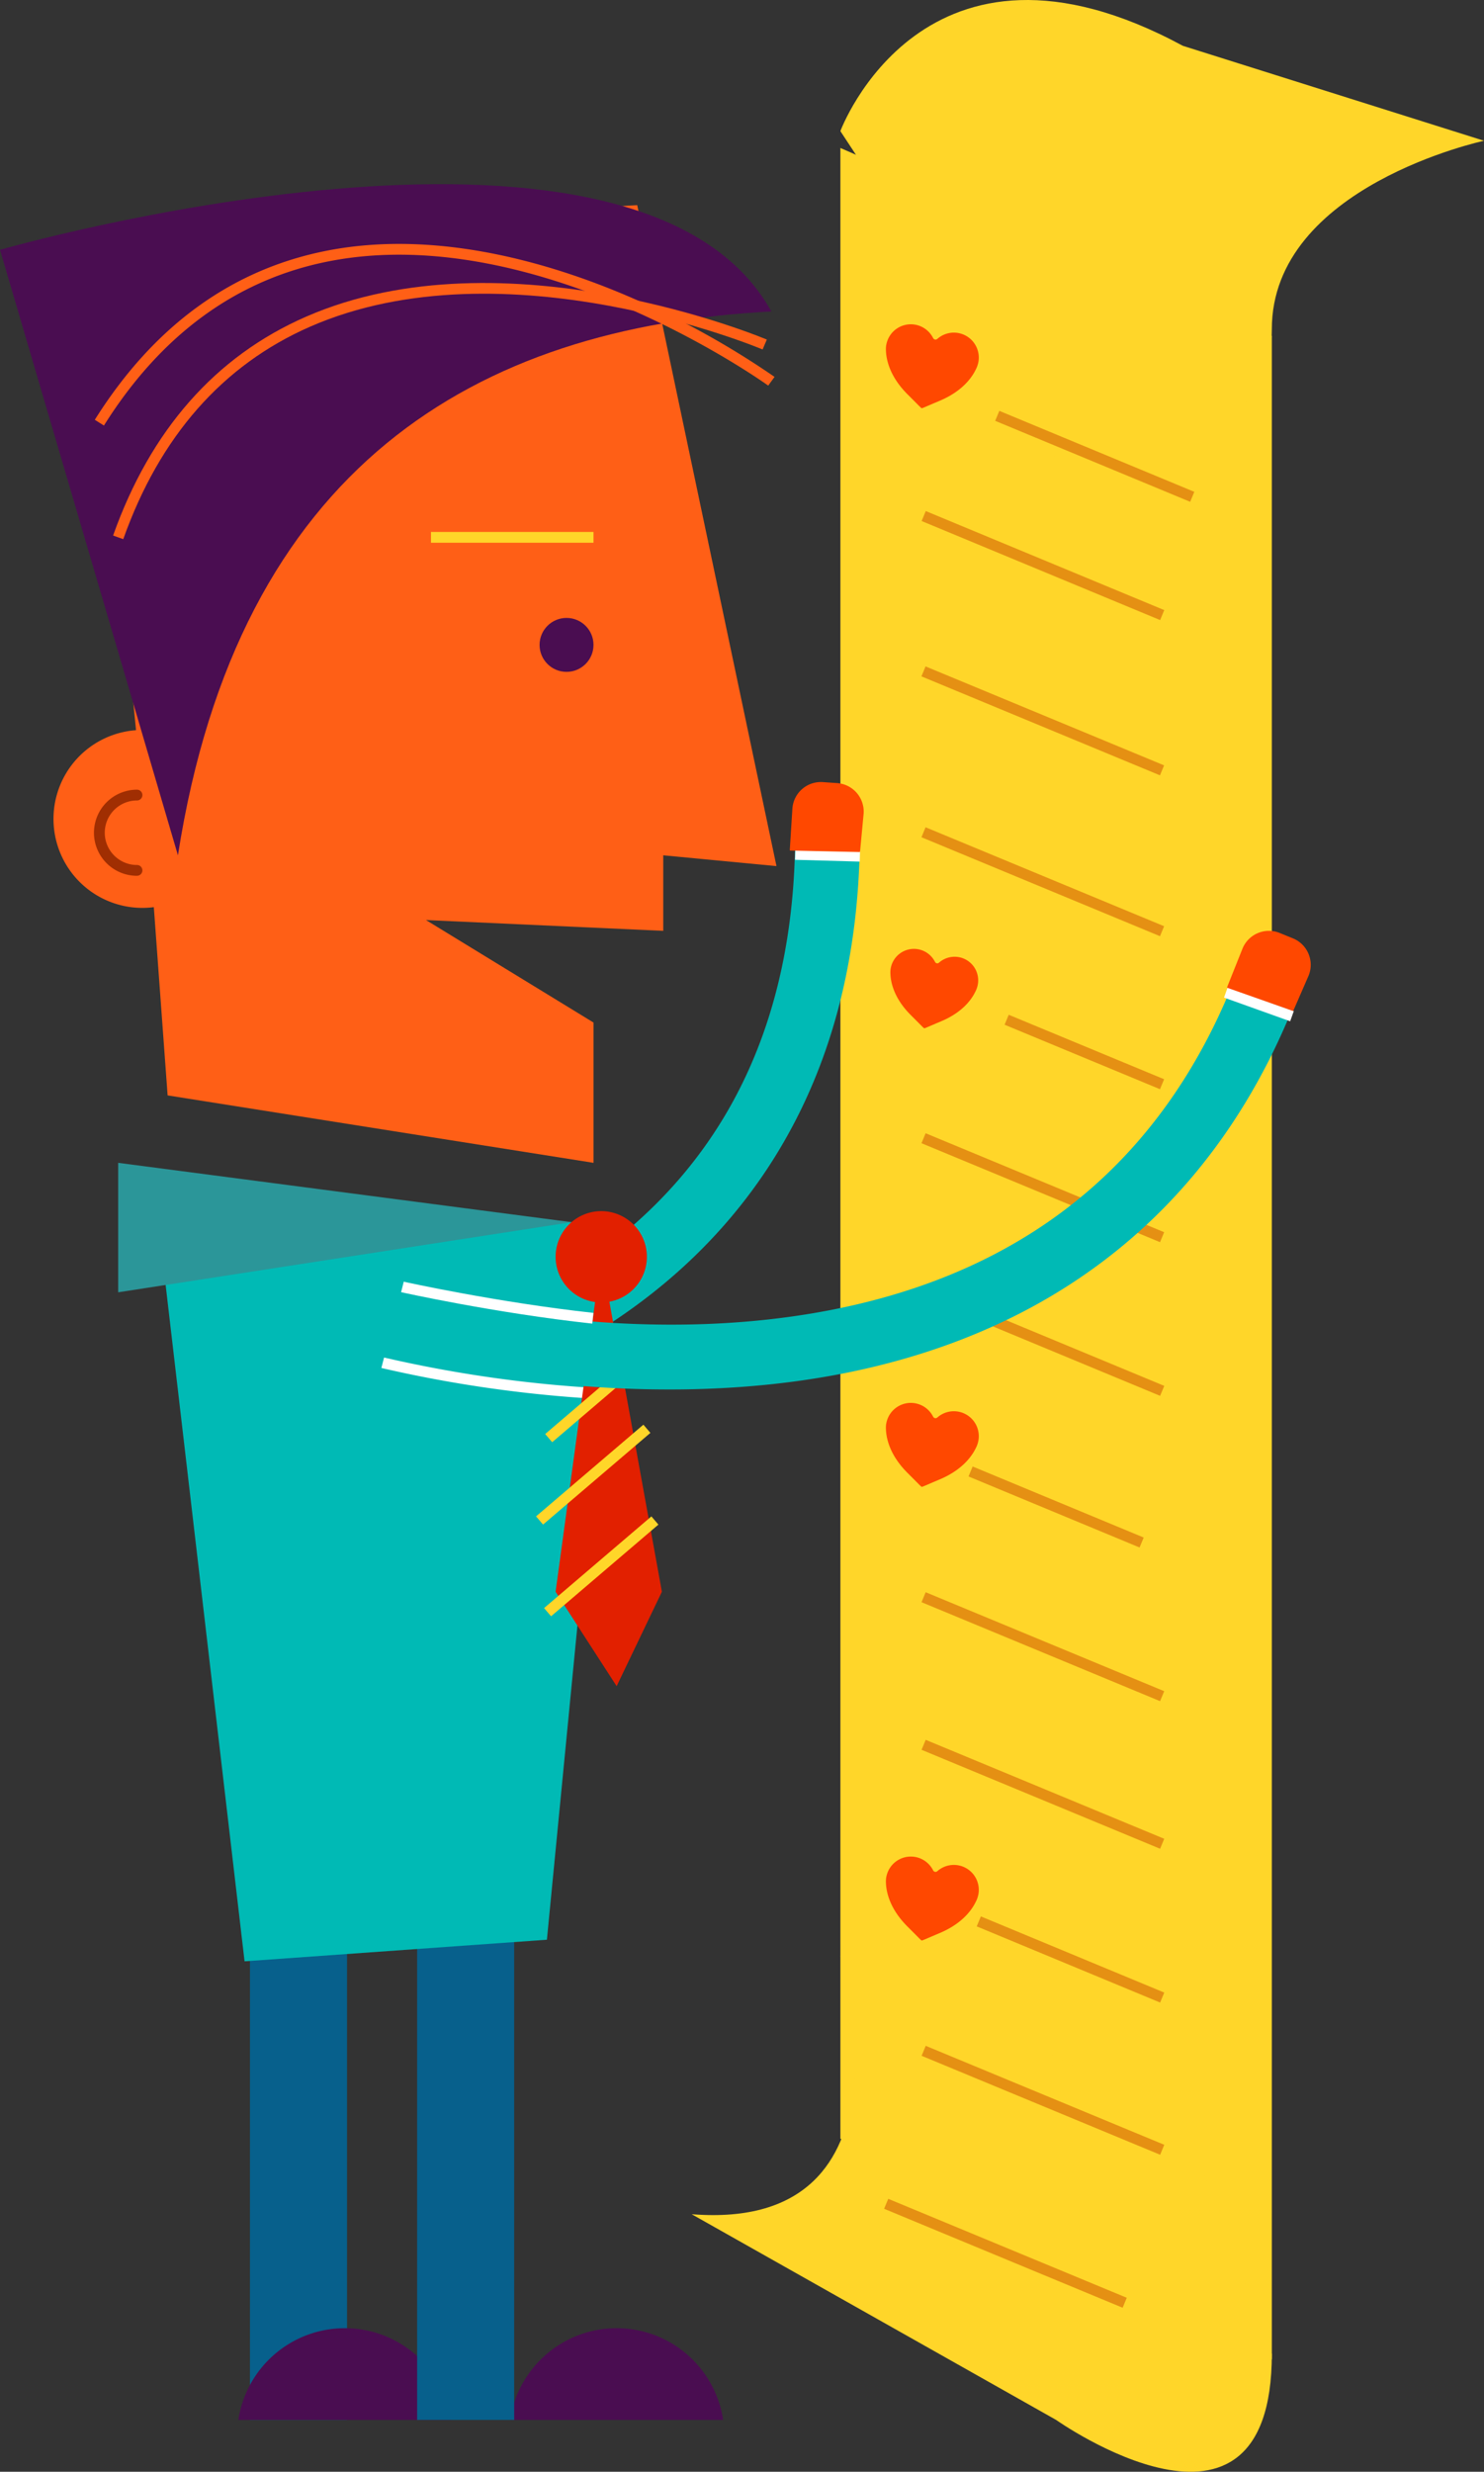 <svg xmlns="http://www.w3.org/2000/svg" width="300" height="499.391" viewBox="0 0 300 499.391">
    <rect x="0" y="0" width="300" height="499.391" fill="#333333" stroke="none"/>
    <defs>
        <style>
            .prefix__cls-1{fill:#ffd629}.prefix__cls-2{fill:#07608c}.prefix__cls-4{fill:#4a0d51}.prefix__cls-5{fill:#e59013}.prefix__cls-6{fill:#ff4800}.prefix__cls-7{fill:#00bab5}.prefix__cls-8{fill:#ff5f16}.prefix__cls-10{fill:#fff}.prefix__cls-12{fill:#e22000}
        </style>
    </defs>
    <g id="prefix__Group_19366" data-name="Group 19366" transform="translate(-184.583 -124.443)">
        <path id="prefix__Path_17716" d="M441.69 601.141l-87.219-44.6v-402.2l87.219 37.979z" class="prefix__cls-1" data-name="Path 17716"/>
        <path id="prefix__Rectangle_6396" d="M0 0H19.621V146.065H0z" class="prefix__cls-2" data-name="Rectangle 6396" transform="translate(235.117 467.294)"/>
        <path id="prefix__Path_17718" d="M275.828 613.359a21.772 21.772 0 0 0-43.059 0z" class="prefix__cls-4" data-name="Path 17718"/>
        <path id="prefix__Path_17719" d="M330.769 613.359a21.772 21.772 0 0 0-43.059 0z" class="prefix__cls-4" data-name="Path 17719"/>
        <path id="prefix__Path_17720" d="M354.471 519.616s16.843 55.909-30.055 52.186l73.665 41.557s43.609 30.841 43.609-13.308l-17.984-47.868z" class="prefix__cls-1" data-name="Path 17720"/>
        <path id="prefix__Rectangle_6397" d="M0 0H2.181V52.201H0z" class="prefix__cls-5" data-name="Rectangle 6397" transform="rotate(-67.48 543.244 -38.652)"/>
        <path id="prefix__Rectangle_6398" d="M0 0H2.181V40.143H0z" class="prefix__cls-5" data-name="Rectangle 6398" transform="rotate(-67.46 575.671 -29.269)"/>
        <path id="prefix__Rectangle_6399" d="M0 0H2.18V52.201H0z" class="prefix__cls-5" data-name="Rectangle 6399" transform="rotate(-67.48 589.527 -7.747)"/>
        <path id="prefix__Rectangle_6400" d="M0 0H2.18V52.201H0z" class="prefix__cls-5" data-name="Rectangle 6400" transform="rotate(-67.48 608.876 13.382)"/>
        <path id="prefix__Path_17721" d="M382.337 507.332h-.005c.007-.035.018-.066.026-.1a5.041 5.041 0 0 0-8.286-4.74h-.005a.53.53 0 0 1-.847-.175h-.008a5.04 5.04 0 0 0-9.45 1.312c-.007.036-.008.068-.016.1h-.007a3.348 3.348 0 0 0-.042.343 5.179 5.179 0 0 0-.012.834c.063 1.737.72 5.181 4.415 8.84 2.133 2.122 2.642 2.684 2.793 2.745.008 0 .01.01.018.012s.016-.006.025-.007c.174-.007.878-.345 3.612-1.5 4.58-1.924 6.517-4.7 7.3-6.331a5.076 5.076 0 0 0 .416-1.049c.051-.18.073-.284.073-.284zm-8.817-4.286c-.008-.027-.021-.054-.03-.082.01.028.022.054.03.082z" class="prefix__cls-6" data-name="Path 17721"/>
        <path id="prefix__Rectangle_6401" d="M0 0H19.621V96.931H0z" class="prefix__cls-2" data-name="Rectangle 6401" transform="translate(268.908 516.427)"/>
        <path id="prefix__Path_17722" d="M244.921 413.785a6.54 6.54 0 0 1-.476-13.063 135.248 135.248 0 0 0 51.1-16.615c33.04-19.066 49.792-49.822 49.792-91.415a6.54 6.54 0 0 1 13.081 0c0 58.291-30.87 88.182-56.768 102.993a146.142 146.142 0 0 1-56.25 18.082c-.16.012-.32.018-.479.018z" class="prefix__cls-7" data-name="Path 17722"/>
        <path id="prefix__Path_17723" d="M313.4 165.893l-111.374 6 10.06 100.078a17.973 17.973 0 1 0 3.594 35.751l2.788 38.033 86.1 13.625v-28.34L270.7 310.329l47.962 2.18v-15.261l22.89 2.18z" class="prefix__cls-8" data-name="Path 17723"/>
        <path id="prefix__Rectangle_6402" d="M0 0H32.851V2.18H0z" class="prefix__cls-1" data-name="Rectangle 6402" transform="translate(271.711 231.917)"/>
        <path id="prefix__Path_17724" d="M216.586 371.371h92.654l-14.1 144.974-61.117 4.36z" class="prefix__cls-7" data-name="Path 17724"/>
        <path id="prefix__Path_17725" d="M340.522 187.378c-27.412-49.391-155.939-12.459-155.939-12.459l35.971 122.329c12.262-78.482 60.164-106.791 119.968-109.87z" class="prefix__cls-4" data-name="Path 17725"/>
        <circle id="prefix__Ellipse_753" cx="5.45" cy="5.45" r="5.45" class="prefix__cls-4" data-name="Ellipse 753" transform="translate(293.661 249.287)"/>
        <path id="prefix__Path_17726" d="M208.474 359.381l91.649 11.99-91.649 14.168z" data-name="Path 17726" style="fill:#2b9699"/>
        <path id="prefix__Path_17727" d="M209.5 233.372l-2.055-.73c7.581-21.323 20.679-36.188 38.932-44.182 40.255-17.632 92.7 4.366 93.224 4.59l-.856 2c-.516-.221-52.116-21.847-91.5-4.594-17.678 7.749-30.376 22.186-37.745 42.916z" class="prefix__cls-8" data-name="Path 17727"/>
        <path id="prefix__Path_17728" d="M205.593 210.419l-1.846-1.159c11.907-18.965 27.762-30.475 47.126-34.207 22.583-4.355 45.941 2.83 61.558 9.622a168.247 168.247 0 0 1 28.733 15.915l-1.283 1.762c-.459-.334-46.381-33.3-88.6-25.157-18.746 3.616-34.116 14.794-45.688 33.224z" class="prefix__cls-8" data-name="Path 17728"/>
        <path id="prefix__Path_17729" d="M354.471 150.934s16.843-45.505 69.235-17.234l60.877 19.183s-42.893 9.186-42.893 38.086-43.609 26.261-43.609 26.261z" class="prefix__cls-1" data-name="Path 17729"/>
        <path id="prefix__Rectangle_6403" d="M0 0H2.181V42.677H0z" class="prefix__cls-5" data-name="Rectangle 6403" transform="rotate(-67.459 349.751 -184.16)"/>
        <path id="prefix__Rectangle_6404" d="M0 0H2.181V52.201H0z" class="prefix__cls-5" data-name="Rectangle 6404" transform="rotate(-67.459 357.475 -162.902)"/>
        <path id="prefix__Rectangle_6405" d="M0 0H2.18V52.201H0z" class="prefix__cls-5" data-name="Rectangle 6405" transform="rotate(-67.48 380.882 -147.069)"/>
        <path id="prefix__Rectangle_6406" d="M0 0H2.18V52.201H0z" class="prefix__cls-5" data-name="Rectangle 6406" transform="rotate(-67.48 405.213 -130.822)"/>
        <path id="prefix__Rectangle_6407" d="M0 0H2.18V34.006H0z" class="prefix__cls-5" data-name="Rectangle 6407" transform="rotate(-67.48 441.975 -124.463)"/>
        <path id="prefix__Rectangle_6408" d="M0 0H2.18V52.201H0z" class="prefix__cls-5" data-name="Rectangle 6408" transform="rotate(-67.48 451.495 -99.918)"/>
        <path id="prefix__Rectangle_6409" d="M0 0H2.181V52.201H0z" class="prefix__cls-5" data-name="Rectangle 6409" transform="rotate(-67.459 474.853 -84.533)"/>
        <path id="prefix__Rectangle_6410" d="M0 0H2.18V37.439H0z" class="prefix__cls-5" data-name="Rectangle 6410" transform="rotate(-67.46 506.769 -73.477)"/>
        <path id="prefix__Rectangle_6411" d="M0 0H2.181V52.201H0z" class="prefix__cls-5" data-name="Rectangle 6411" transform="rotate(-67.48 520.918 -53.56)"/>
        <path id="prefix__Path_17730" d="M382.337 197.752h-.005c.007-.035.018-.066.026-.1a5.041 5.041 0 0 0-8.286-4.741h-.005a.532.532 0 0 1-.847-.175h-.008a5.04 5.04 0 0 0-9.45 1.312c-.007.036-.008.068-.016.1h-.007a3.348 3.348 0 0 0-.042.343 5.188 5.188 0 0 0-.012.835c.063 1.737.72 5.18 4.415 8.838 2.133 2.123 2.642 2.686 2.793 2.746.008 0 .01.01.018.011s.016 0 .025-.005c.174-.008.878-.345 3.612-1.5 4.58-1.924 6.517-4.7 7.3-6.33a5.121 5.121 0 0 0 .416-1.049c.051-.182.073-.285.073-.285zm-8.817-4.287c-.008-.027-.021-.054-.03-.082.01.028.022.054.03.082z" class="prefix__cls-6" data-name="Path 17730"/>
        <path id="prefix__Path_17731" d="M382.221 323.522h-.005c.007-.033.017-.062.025-.1a4.766 4.766 0 0 0-7.834-4.482h-.005a.5.5 0 0 1-.8-.166h-.008a4.765 4.765 0 0 0-8.934 1.241c-.006.034-.007.064-.015.1h-.007s-.021.114-.039.324a4.846 4.846 0 0 0-.011.789c.059 1.642.68 4.9 4.173 8.356 2.017 2.008 2.5 2.54 2.642 2.6.007 0 .009.01.017.011h.023c.164-.008.83-.326 3.414-1.419 4.331-1.818 6.162-4.444 6.9-5.984a4.862 4.862 0 0 0 .394-.992c.049-.18.07-.278.07-.278zm-8.336-4.052c-.008-.026-.02-.052-.029-.078.009.026.021.052.029.078z" class="prefix__cls-6" data-name="Path 17731"/>
        <path id="prefix__Path_17732" d="M382.337 415.673h-.005c.007-.035.018-.066.026-.1a5.041 5.041 0 0 0-8.286-4.741h-.005a.532.532 0 0 1-.847-.175h-.008a5.04 5.04 0 0 0-9.45 1.312c-.007.036-.008.068-.016.1h-.007a3.348 3.348 0 0 0-.042.343 5.188 5.188 0 0 0-.012.835c.063 1.737.72 5.18 4.415 8.838 2.133 2.123 2.642 2.686 2.793 2.746.008 0 .01.01.018.011h.025c.174-.008.878-.345 3.612-1.5 4.58-1.924 6.517-4.7 7.3-6.33a5.143 5.143 0 0 0 .416-1.049c.051-.186.073-.29.073-.29zm-8.817-4.286c-.008-.027-.021-.054-.03-.082.01.028.022.054.03.082z" class="prefix__cls-6" data-name="Path 17732"/>
        <path id="prefix__Path_17733" d="M302.447 406.894a259.555 259.555 0 0 1-40.771-6.067l.549-2.11a257.065 257.065 0 0 0 40.362 6z" class="prefix__cls-10" data-name="Path 17733"/>
        <path id="prefix__Path_17734" d="M212.279 301.39a8.7 8.7 0 1 1 0-17.4 1.09 1.09 0 0 1 0 2.18 6.518 6.518 0 1 0 0 13.036 1.09 1.09 0 0 1 0 2.18z" data-name="Path 17734" style="fill:#a02e02"/>
        <path id="prefix__Path_17735" d="M315.353 378.366a9.225 9.225 0 1 1-9.225-9.225 9.226 9.226 0 0 1 9.225 9.225z" class="prefix__cls-12" data-name="Path 17735"/>
        <path id="prefix__Path_17736" d="M306.128 378.367l12.259 67.671-9.147 19.076-12.34-19.076 5.486-40.239z" class="prefix__cls-12" data-name="Path 17736"/>
        <path id="prefix__Rectangle_6412" d="M0 0H28.529V2.18H0z" class="prefix__cls-1" data-name="Rectangle 6412" transform="rotate(-40.487 730.556 -181.773)"/>
        <path id="prefix__Rectangle_6413" d="M0 0H28.529V2.18H0z" class="prefix__cls-1" data-name="Rectangle 6413" transform="rotate(-40.5 708.726 -192.456)"/>
        <path id="prefix__Rectangle_6414" d="M0 0H28.529V2.18H0z" class="prefix__cls-1" data-name="Rectangle 6414" transform="rotate(-40.487 756.488 -174.704)"/>
        <path id="prefix__Path_17737" d="M320.09 405.169a215.588 215.588 0 0 1-54.913-7 6.54 6.54 0 0 1 3.642-12.563c.329.1 33.35 9.459 70.451 5.488 48.54-5.2 81.012-29.807 96.515-73.154a6.54 6.54 0 0 1 12.316 4.4c-17.137 47.917-54.425 76.2-107.834 81.8a193.775 193.775 0 0 1-20.177 1.029z" class="prefix__cls-7" data-name="Path 17737"/>
        <path id="prefix__Path_17738" d="M304.316 391.867c-19.781-2.157-38.509-6.32-38.648-6.356l.535-2.114c.166.039 18.923 4.185 38.35 6.3z" class="prefix__cls-10" data-name="Path 17738"/>
        <path id="prefix__Rectangle_6415" d="M0 0H2.18V14.202H0z" class="prefix__cls-10" data-name="Rectangle 6415" transform="rotate(-70.31 447.462 -143.732)"/>
        <path id="prefix__Rectangle_6416" d="M0 0H2.18V13.08H0z" class="prefix__cls-10" data-name="Rectangle 6416" transform="rotate(-88.41 325.928 -28.435)"/>
        <path id="prefix__Path_17739" d="M445.989 328.7c.047-.1.111-.186.153-.29l2.986-6.856a5.776 5.776 0 0 0-3.171-7.527l-2.674-1.088a5.774 5.774 0 0 0-7.526 3.169l-3.026 7.579c-.042.1-.057.209-.092.312z" class="prefix__cls-6" data-name="Path 17739"/>
        <path id="prefix__Path_17740" d="M358.417 296.591c.013-.109.047-.212.055-.324l.7-7.445a5.775 5.775 0 0 0-5.36-6.163l-2.88-.2a5.772 5.772 0 0 0-6.162 5.357l-.513 8.145c-.008.111.011.215.01.326z" class="prefix__cls-6" data-name="Path 17740"/>
    </g>
</svg>
